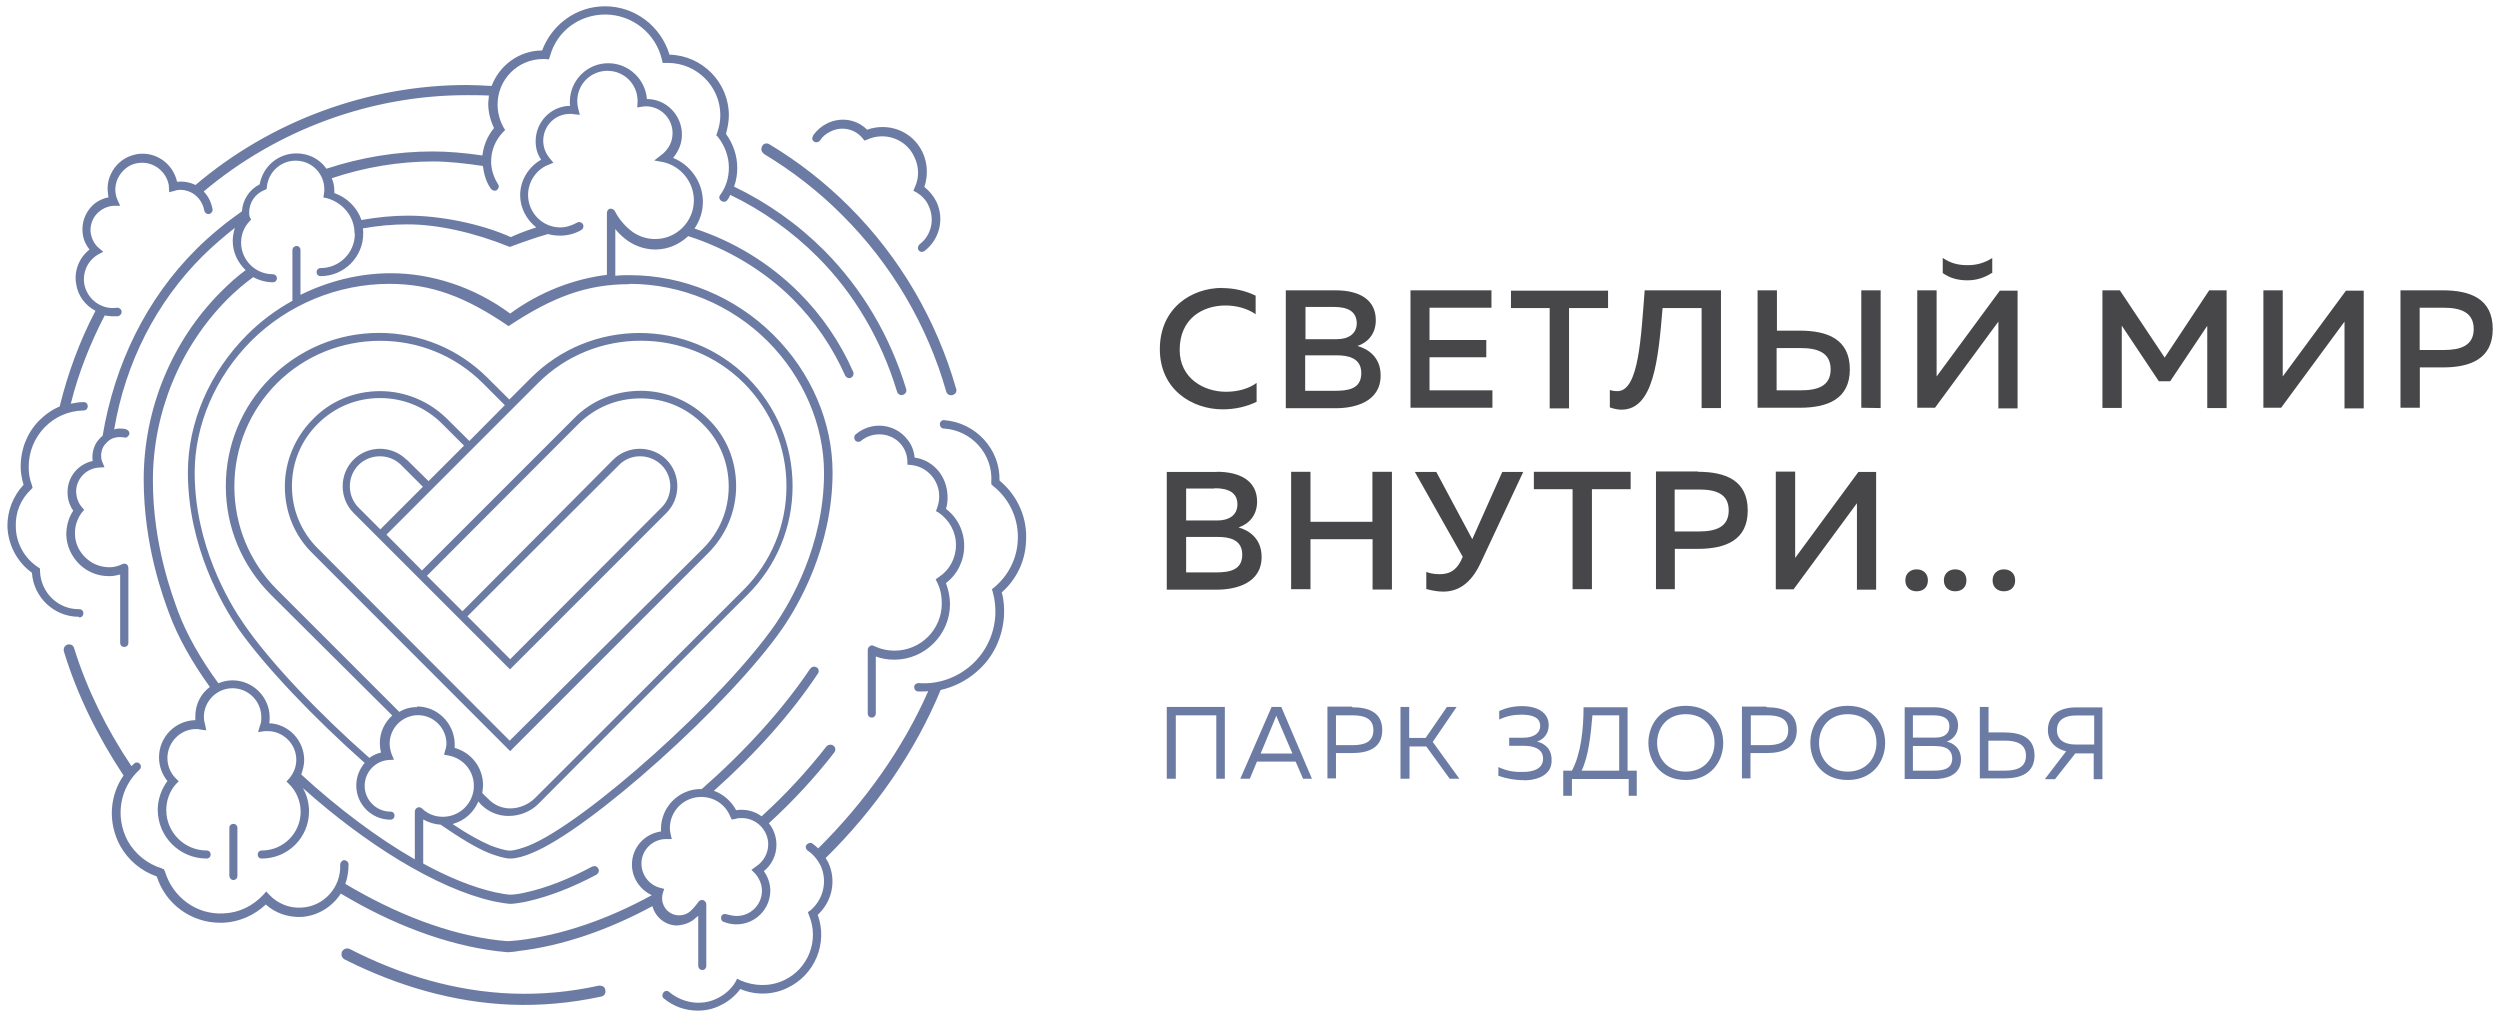 <svg xmlns="http://www.w3.org/2000/svg" width="155" height="63" viewBox="0 0 155 63"><g fill="#6C7BA4"><path d="M72.34 48.28v-4.45h3.6v4.45h-.53v-3.93H72.9v3.93h-.54zM76.9 48.28l1.94-4.45h.6l1.9 4.45h-.55l-.46-1.06h-2.4l-.44 1.06h-.6zm1.27-1.56h1.96l-.93-2.17c-.02-.07-.05-.1-.07-.18-.02.07-.05.1-.07.18l-.9 2.17zM83.83 43.85c1.04 0 1.87.32 1.87 1.42 0 1.1-.86 1.42-1.87 1.42h-1v1.57h-.53v-4.45h1.53v.03zm.02.5h-1.02v1.85h1.02c.72 0 1.3-.18 1.3-.93 0-.74-.58-.92-1.3-.92zM86.83 48.28v-4.45h.54v1.92h1.02l1.32-1.92h.6L88.83 46l1.65 2.28h-.6l-1.45-2h-1.04v2h-.55zM94.48 48.37c-.6 0-1.08-.1-1.58-.27v-.54c.5.23.97.32 1.53.3.6 0 1.24-.17 1.24-.82 0-.63-.6-.8-1.2-.8h-.9v-.5h.86c.63 0 1.06-.26 1.06-.73 0-.53-.48-.7-1.16-.7-.5 0-.9.08-1.38.3v-.53c.45-.2.9-.3 1.42-.3.95 0 1.65.4 1.65 1.18 0 .54-.32.88-.72 1.02.42.1.9.4.9 1.13.04.95-.9 1.27-1.72 1.27zM96.92 49.34v-1.56h.54c.56-1.04.72-2.57.72-3.93h2.73v3.93h.57v1.56h-.5V48.3h-3.52v1.04h-.53zm1.15-1.56h2.32v-3.43h-1.66c-.1 1.2-.24 2.55-.67 3.43zM104.52 43.76c1.56 0 2.32 1.15 2.32 2.3s-.77 2.3-2.32 2.3-2.32-1.15-2.32-2.3.76-2.3 2.32-2.3zm0 .52c-1.2 0-1.78.88-1.78 1.78s.6 1.78 1.78 1.78 1.78-.88 1.78-1.78-.58-1.78-1.78-1.78zM109.53 43.85c1.04 0 1.87.32 1.87 1.42 0 1.1-.86 1.42-1.87 1.42h-1v1.57H108v-4.45h1.53v.03zm.04.5h-1.02v1.85h1.02c.72 0 1.3-.18 1.3-.93 0-.74-.57-.92-1.3-.92zM114.56 43.76c1.56 0 2.32 1.15 2.32 2.3s-.77 2.3-2.32 2.3c-1.56 0-2.32-1.15-2.32-2.3s.76-2.3 2.32-2.3zm0 .52c-1.2 0-1.78.88-1.78 1.78s.6 1.78 1.78 1.78 1.78-.88 1.78-1.78-.58-1.78-1.78-1.78zM119.9 43.85c.9 0 1.5.38 1.5 1.13 0 .56-.36.88-.7 1 .36.08.88.37.88 1.1 0 1.02-1 1.22-1.62 1.22h-1.87v-4.45h1.8zm-.06.5h-1.24v1.38h1.4c.47 0 .86-.18.86-.7s-.4-.68-1.02-.68zm.14 1.9h-1.38v1.53h1.24c.56 0 1.2-.05 1.2-.77-.03-.7-.66-.75-1.06-.75zM122.75 48.28v-4.45h.54v1.58h.98c1.04 0 1.87.33 1.87 1.43 0 1.1-.86 1.42-1.87 1.42h-1.53v.03zm.54-.5h1c.73 0 1.32-.18 1.32-.93 0-.74-.6-.93-1.3-.93h-1.03v1.86zM126.8 48.28l1.3-1.7c-.63-.15-1.13-.58-1.13-1.32 0-1 .83-1.4 1.7-1.4h1.68v4.45h-.54v-1.6h-1.14l-1.26 1.6h-.6v-.02zm1.9-2.12h1.14v-1.8h-1.15c-.64 0-1.16.26-1.16.9s.5.9 1.15.9z"/></g><g fill="#474649"><path d="M75.77 17.86c.72 0 1.44.16 2.08.47v1.15c-.52-.36-1.2-.54-1.87-.54-1.4 0-2.84.8-2.84 2.75 0 1.77 1.5 2.6 2.87 2.6.75 0 1.43-.2 1.9-.55v1.17c-.6.3-1.34.47-2.1.47-1.9 0-3.9-1.23-3.9-3.73 0-2.55 1.96-3.8 3.87-3.8zM82.8 18c1.52 0 2.5.6 2.5 1.85 0 .88-.53 1.4-1.14 1.6.65.18 1.44.68 1.44 1.83 0 1.65-1.62 2.03-2.78 2.03h-3.1V18h3.1zm-.1 1.03h-1.76v2h1.94c.68 0 1.24-.3 1.24-1-.02-.73-.56-1-1.42-1zm.18 3h-1.96v2.2h1.8c.82 0 1.68-.08 1.68-1.1 0-.96-.86-1.1-1.52-1.1zM92.47 18v1.08h-3.84v2h3.52v1.07h-3.52v2.05h3.9v1.08h-5.08V18h5.02zM99.7 18v1.1h-2.42v6.22h-1.2V19.1h-2.4v-1.08h6V18zM106.7 18v7.3h-1.2v-6.2h-2.42c-.27 3.23-.56 6.3-2.55 6.3-.23 0-.45-.05-.72-.14v-1.08c.15.05.28.07.5.07 1.3-.05 1.43-3.34 1.66-6.25h4.73zM108.97 25.28V18h1.2v2.5h1.42c1.73 0 3.1.54 3.1 2.4 0 1.84-1.38 2.38-3.1 2.38h-2.63zm1.2-1.08h1.48c1.02 0 1.85-.25 1.85-1.3s-.83-1.32-1.85-1.32h-1.5v2.62zm5.23 1.08V18h1.2v7.3l-1.2-.02zM123.9 25.28v-4.54-.8l-3.93 5.34h-1.1V18h1.2v5.34l3.92-5.32h1.1v7.3h-1.2v-.04zm-.38-8.34V16c-.54.33-1 .44-1.53.44-.55 0-1.03-.1-1.54-.45v.94c.45.32.95.45 1.53.45.55 0 1.04-.15 1.52-.46zM138.05 18v7.3h-1.2v-5.1l-2.3 3.44h-.7l-2.3-3.45v5.1h-1.2V18h1.08l2.78 4.17 2.76-4.17h1.1zM145.36 25.28v-4.54-.8l-3.93 5.34h-1.1V18h1.2v5.34l3.92-5.32h1.1v7.3h-1.2v-.04zM151.45 18c1.74 0 3.1.54 3.1 2.4 0 1.84-1.37 2.38-3.1 2.38h-1.42v2.5h-1.2V18h2.62zm.07 1.08h-1.5v2.62h1.5c1 0 1.85-.25 1.85-1.3 0-1.07-.86-1.32-1.85-1.32zM75.44 29.25c1.5 0 2.5.6 2.5 1.85 0 .88-.54 1.4-1.15 1.6.64.18 1.43.68 1.43 1.83 0 1.65-1.62 2.03-2.78 2.03h-3.1v-7.3h3.1zm-.14 1.04h-1.76v1.98h1.94c.68 0 1.24-.3 1.24-1 0-.72-.54-1-1.42-1zm.2 3h-1.96v2.2h1.8c.82 0 1.68-.1 1.68-1.1 0-.97-.86-1.1-1.52-1.1zM86.3 29.25v7.3h-1.2v-3.12h-3.85v3.1h-1.2v-7.28h1.2v3.1h3.84v-3.1h1.2zM89.47 36.68c-.34 0-.7-.07-1.04-.16v-1.06c.25.1.54.14.83.14.6 0 1-.23 1.3-.8l.13-.28-2.97-5.26h1.33l2.23 4.17 1.86-4.17h1.3L91.8 34.9c-.64 1.37-1.47 1.78-2.33 1.78zM101.1 29.25v1.08h-2.4v6.2h-1.2v-6.2h-2.4v-1.08h6zM105.26 29.25c1.74 0 3.1.54 3.1 2.4 0 1.84-1.37 2.38-3.1 2.38h-1.42v2.5h-1.17v-7.3h2.6zm.07 1.1h-1.5v2.6h1.5c1 0 1.85-.24 1.85-1.3s-.83-1.3-1.85-1.3zM115.13 36.54V32v-.8l-3.93 5.34h-1.1v-7.3h1.2v5.35l3.92-5.33h1.1v7.3h-1.2v-.03zM118.83 36.66c-.38 0-.7-.23-.7-.68s.34-.68.7-.68c.38 0 .7.23.7.68 0 .47-.32.68-.7.68zM121.22 36.66c-.38 0-.7-.23-.7-.68s.34-.68.7-.68c.38 0 .7.23.7.68 0 .47-.32.68-.7.68zM124.24 36.66c-.38 0-.7-.23-.7-.68s.34-.68.7-.68c.38 0 .7.23.7.68 0 .47-.32.68-.7.68z"/></g><path fill="#6C7BA4" d="M57.05 28.44l-.34-.07c-.04-.38-.17-.77-.42-1.08-.4-.55-1.06-.9-1.78-.9-.54 0-1.06.2-1.47.55-.1.1-.1.25-.02.36.1.12.26.12.37.03.32-.27.72-.4 1.13-.4.93 0 1.7.7 1.74 1.66v.22l.23.02c1 .1 1.74.95 1.74 1.94 0 .25-.04.47-.13.72l-.07.2.18.1c.65.46 1.06 1.18 1.06 2s-.4 1.56-1.08 2l-.18.13.1.2c.2.4.28.83.28 1.3 0 1.6-1.3 2.92-2.93 2.92-.45 0-.88-.1-1.3-.3-.08-.04-.17-.04-.24.03-.08.05-.12.14-.12.23v3.94c0 .14.1.25.25.25s.25-.12.25-.26V40.7c.36.14.74.2 1.15.2 1.9 0 3.45-1.56 3.45-3.45 0-.45-.1-.88-.25-1.3.72-.55 1.13-1.4 1.13-2.3 0-.9-.4-1.75-1.13-2.3.07-.22.1-.46.1-.7 0-1.17-.7-2.1-1.68-2.4zM4.92 38.28c.14 0 .25-.1.25-.27 0-.13-.1-.24-.25-.24-1.33.02-2.4-1.04-2.44-2.37v-.15l-.1-.07c-.87-.56-1.4-1.53-1.4-2.55-.03-.86.3-1.67.94-2.28l.1-.1-.04-.17c-.14-.36-.2-.72-.2-1.1-.02-1.93 1.5-3.5 3.4-3.53.15 0 .26-.1.26-.27 0-.14-.1-.25-.25-.25-.28 0-.55.05-.8.1.47-1.9 1.2-3.73 2.1-5.47.16.02.32.05.47.05h.34c.15-.03.26-.17.24-.3-.02-.14-.16-.25-.3-.23-.96.14-1.86-.54-2.02-1.5-.1-.73.23-1.43.86-1.8l.32-.17-.27-.23c-.27-.23-.43-.54-.5-.9-.07-.38.05-.8.27-1.1.25-.33.6-.53.97-.6l.2-.02h.38l-.16-.35c-.06-.14-.1-.27-.12-.4-.07-.44.05-.9.32-1.25.27-.36.65-.6 1.08-.65.9-.14 1.76.5 1.9 1.4v.07l.02.34.3-.08.17-.05c.38-.07.8.05 1.1.27.33.25.53.6.6.97.02.15.16.26.3.24.13-.02.24-.16.22-.3-.08-.42-.26-.8-.55-1.1C17.18 8.04 23 5.9 28.93 5.9c.4 0 .88 0 1.38.02 0 .16-.04.34-.04.52 0 .52.14 1.04.36 1.5-.4.48-.65 1.07-.72 1.7-1.06-.16-2.17-.25-3.07-.25-2.26 0-4.47.37-6.6 1.07-.42-.6-1.1-.95-1.86-.95-1.13 0-2.08.8-2.28 1.92-.64.32-1.05.95-1.1 1.67-1 .7-1.98 1.5-2.86 2.38-3.05 3.05-5.03 7.06-5.78 11.55-.07.05-.14.1-.18.16-.3.3-.45.73-.45 1.16 0 .07 0 .16.02.23-.93.2-1.6 1.03-1.56 2 0 .38.13.77.35 1.08-.3.45-.43.97-.43 1.5.02.7.32 1.34.83 1.84.5.47 1.13.72 1.8.72h.08c.2 0 .43-.05.63-.1v4.25c0 .13.1.24.25.24s.26-.1.26-.25v-4.64c0-.1-.05-.18-.1-.23-.08-.05-.17-.05-.26-.02-.25.12-.52.2-.8.2-.55 0-1.1-.2-1.5-.6-.4-.38-.65-.9-.65-1.47-.02-.47.14-.95.43-1.33l.14-.16-.14-.16c-.23-.27-.34-.6-.36-.93-.02-.8.6-1.47 1.4-1.53l.36-.02-.14-.34c-.05-.1-.07-.25-.07-.36 0-.3.1-.6.32-.8.2-.24.46-.35.78-.37.1 0 .2 0 .32.02.14.05.27-.05.32-.18.05-.14-.05-.27-.18-.32-.14-.05-.3-.05-.45-.05-.1 0-.2.02-.3.05.7-4.13 2.6-7.87 5.48-10.74.63-.62 1.3-1.2 2-1.75-.08.27-.13.54-.13.8 0 .73.32 1.36.8 1.82-.55.4-1.05.86-1.52 1.33-3.07 3.07-4.8 7.3-4.8 11.64 0 4.08 1.2 7.3 1.6 8.37.53 1.43 1.4 2.97 2.5 4.5-.57.43-.9 1.08-.9 1.83v.23c-1.23.02-2.25 1.04-2.25 2.3 0 .54.18 1.06.52 1.47-.38.52-.6 1.15-.6 1.78 0 1.68 1.36 3.03 3.03 3.03.14 0 .25-.1.25-.25s-.1-.25-.25-.25c-1.38 0-2.5-1.13-2.5-2.5 0-.6.2-1.17.6-1.62l.17-.17-.18-.18c-.34-.34-.52-.8-.52-1.26 0-.98.8-1.8 1.78-1.8.07 0 .14 0 .25.03l.38.05-.08-.38c-.05-.16-.07-.3-.07-.45 0-.97.8-1.78 1.78-1.78.97 0 1.78.8 1.78 1.78 0 .18 0 .36-.08.54l-.12.4.4-.06h.2c.96 0 1.77.8 1.77 1.78 0 .43-.16.83-.45 1.17l-.16.17.18.18c.45.45.7 1.06.7 1.7 0 1.32-1.08 2.4-2.4 2.4-.15 0-.26.1-.26.25s.1.25.25.25c1.62 0 2.93-1.3 2.93-2.93 0-.52-.14-1.02-.38-1.44 3.86 3.45 8.28 6.23 11.82 7.02.23.05.86.16 1.06.16.2 0 .83-.1 1.06-.16 1.33-.3 2.78-.86 4.26-1.65.1-.07.18-.18.14-.32-.05-.16-.2-.25-.34-.2l-.07.02c-1.43.77-2.86 1.33-4.12 1.6-.27.07-.7.14-.95.14s-.68-.1-.95-.15c-1.35-.3-2.9-.93-4.45-1.78v-2.73c.34.18.7.3 1.08.32 1.16.8 2.2 1.44 3 1.76.42.16.96.34 1.32.34.38 0 .93-.16 1.33-.34 3.6-1.44 12.32-9.27 15.55-13.94.93-1.35 3.1-5 3.1-9.66 0-3.1-1.32-6.2-3.67-8.53-2.37-2.36-5.6-3.7-8.9-3.7-.3 0-.6 0-.9.04V14.2c.15.2.35.4.6.6.52.42 1.2.67 1.87.67.8 0 1.5-.32 2.05-.83 2.4.77 4.67 2.1 6.48 3.9 1.38 1.38 2.46 2.98 3.25 4.74.07.14.23.2.36.14s.2-.23.14-.36c-.8-1.83-1.94-3.5-3.36-4.92-1.83-1.83-4.06-3.18-6.48-3.97.32-.47.52-1.04.52-1.65 0-1.22-.77-2.3-1.85-2.73.35-.42.55-.9.55-1.45 0-1.2-.97-2.2-2.17-2.2-.1-1.23-1.13-2.22-2.4-2.22-1.32 0-2.38 1.08-2.38 2.4 0 .08 0 .15.02.24-1.2.02-2.14 1-2.14 2.2 0 .4.1.8.34 1.14-.8.46-1.3 1.3-1.3 2.2 0 .8.4 1.53 1 2-.54.17-1.08.37-1.58.6-1.92-.86-4.45-1.33-6.36-1.33-.97 0-1.94.1-2.9.27-.26-.77-.9-1.4-1.68-1.67v-.1c0-.3-.05-.57-.16-.82 2.03-.68 4.15-1.04 6.3-1.04.9 0 2 .12 3.07.28.06.5.2 1 .5 1.42.08.1.26.16.37.07.1-.07.16-.25.07-.36-.27-.42-.43-.92-.43-1.4 0-.7.26-1.32.73-1.82l.14-.14-.1-.16c-.24-.43-.37-.93-.37-1.42 0-1.56 1.26-2.82 2.82-2.82h.1l.26.02.07-.2C34.52 1.93 35.92.9 37.52.9c1.67 0 3.14 1.16 3.52 2.8l.05.2h.31c1.8 0 3.26 1.46 3.26 3.24 0 .38-.07.74-.2 1.1l-.05.15.1.1c.43.54.68 1.22.68 1.9 0 .63-.18 1.22-.54 1.7-.1.12-.05.28.07.37.06.02.1.05.17.05.1 0 .16-.05.2-.1.07-.1.14-.2.18-.33 2 .96 3.84 2.27 5.42 3.85 2.28 2.28 3.95 5.14 4.92 8.33.04.16.2.27.35.23.16-.04.27-.2.23-.35-1-3.3-2.73-6.23-5.08-8.6-1.65-1.65-3.54-2.98-5.6-3.97.14-.36.2-.77.2-1.15 0-.77-.25-1.5-.7-2.12.1-.37.18-.76.18-1.14 0-2.05-1.65-3.72-3.68-3.77-.54-1.77-2.14-3-4-3-1.75 0-3.28 1.1-3.9 2.74-1.43 0-2.65.93-3.13 2.2-.54-.03-1.06-.06-1.53-.06-6.14 0-12.16 2.23-16.83 6.2-.35-.17-.73-.24-1.14-.2-.26-1.14-1.32-1.88-2.45-1.72-.58.1-1.07.38-1.43.86-.34.47-.5 1.04-.4 1.62 0 .07 0 .14.04.2-.5.1-.94.36-1.23.77-.32.44-.45.96-.38 1.5.04.36.2.7.42.97-.63.5-.97 1.3-.83 2.12.1.73.55 1.34 1.2 1.68-.98 1.87-1.72 3.88-2.22 5.93-.47.2-.9.5-1.3.9-.73.76-1.12 1.77-1.12 2.83 0 .38.07.74.18 1.13-.65.7-1 1.6-1 2.55.03 1.16.6 2.24 1.52 2.9.1 1.53 1.38 2.73 2.9 2.73.04.05.06.05.06.05zM39.04 17.6c3.18 0 6.3 1.3 8.55 3.55 2.22 2.23 3.5 5.2 3.5 8.17 0 4.5-2.1 8.03-3 9.36-3.2 4.63-11.8 12.34-15.33 13.76-.36.14-.88.3-1.15.3-.27 0-.8-.17-1.15-.3-.65-.27-1.47-.72-2.4-1.35.73-.2 1.3-.7 1.6-1.4l.17.2c.47.46 1.06.7 1.7.7.7 0 1.4-.28 1.88-.78 1.1-1.13 12.84-12.84 12.95-12.95 1.78-1.78 2.78-4.17 2.78-6.72s-1-4.92-2.78-6.72c-3.7-3.7-9.72-3.7-13.43 0l-1.35 1.35-1.36-1.35c-1.78-1.78-4.17-2.78-6.72-2.78s-4.92 1-6.72 2.78c-1.78 1.78-2.78 4.17-2.78 6.72s1 4.92 2.78 6.72l7.54 7.5c-.47.42-.77 1.03-.77 1.7 0 .2.02.38.07.6-.27.06-.5.17-.72.33-3.1-2.73-6.16-5.93-7.8-8.33-.9-1.3-3.03-4.87-3.03-9.36 0-2.95 1.28-5.92 3.5-8.16 2.27-2.26 5.38-3.54 8.56-3.54 2.62 0 4.74.8 7.4 2.62 2.74-1.82 4.86-2.6 7.48-2.6zM25.86 43.84c-.4 0-.8.1-1.1.3l-7.6-7.6c-1.68-1.68-2.63-3.96-2.63-6.38s.95-4.7 2.64-6.4c1.76-1.75 4.06-2.63 6.4-2.63s4.62.88 6.38 2.64l1.35 1.35-2.2 2.22-1.36-1.35c-1.1-1.1-2.6-1.74-4.17-1.74-1.58 0-3.07.6-4.17 1.74-1.1 1.1-1.74 2.6-1.74 4.17 0 1.58.6 3.07 1.74 4.17l12.23 12.24L43.9 34.3c1.1-1.1 1.74-2.58 1.74-4.16s-.6-3.07-1.74-4.17c-1.1-1.1-2.6-1.74-4.17-1.74-1.58 0-3.07.6-4.17 1.74l-9.4 9.4-2.2-2.22 9.4-9.4c3.5-3.5 9.24-3.5 12.76 0 1.7 1.72 2.64 3.98 2.64 6.4s-.95 4.7-2.64 6.4L33.17 49.48c-.4.4-.97.64-1.53.64-.52 0-1-.2-1.38-.6-.1-.08-.2-.2-.36-.35.02-.17.05-.33.05-.48 0-1.1-.72-2.03-1.76-2.32v-.32c-.06-1.23-1.07-2.25-2.34-2.25zM25.2 28.5c-.9-.9-2.38-.9-3.28 0-.9.9-.9 2.4 0 3.3l9.7 9.7 9.7-9.7c.9-.9.9-2.4 0-3.3s-2.4-.9-3.3 0l-9.35 9.4-2.2-2.2 9.38-9.4c1.04-1.04 2.4-1.6 3.86-1.6 1.48 0 2.83.56 3.87 1.6 1.04 1.02 1.6 2.4 1.6 3.86 0 1.47-.56 2.82-1.6 3.86L31.6 45.92 19.7 34c-1.04-1.04-1.6-2.4-1.6-3.86 0-1.47.56-2.82 1.6-3.86s2.4-1.6 3.86-1.6c1.47 0 2.82.56 3.86 1.6l1.35 1.35-2.2 2.2-1.36-1.34zm1.02 1.68l-2.64 2.64-1.35-1.35c-.72-.72-.72-1.92 0-2.64s1.92-.72 2.64 0l1.35 1.35zm2.76 8.03l9.4-9.38c.7-.72 1.9-.72 2.63 0s.73 1.92 0 2.64l-9.38 9.4-2.64-2.65zM22 14.5c0 1.17-.95 2.12-2.12 2.12-.14 0-.25.1-.25.25s.1.25.25.25c1.47 0 2.64-1.2 2.64-2.64 0-.1 0-.2-.02-.32.9-.16 1.83-.25 2.75-.25 1.85 0 4.08.48 6.36 1.4.8-.3 1.6-.58 2.36-.8.25.07.5.1.77.1.47 0 .93-.13 1.3-.35.12-.07.17-.23.1-.36-.07-.12-.23-.17-.36-.1-.32.18-.68.3-1.04.3-1.1 0-2-.9-2-2.02 0-.8.5-1.56 1.23-1.85l.34-.14-.23-.28c-.25-.3-.4-.68-.4-1.08 0-.93.73-1.67 1.66-1.67.07 0 .14 0 .23.02l.38.04-.1-.38c-.04-.16-.06-.32-.06-.47 0-1.05.83-1.88 1.87-1.88s1.87.83 1.87 1.87v.06l-.02.34.32-.05.2-.02c.93 0 1.67.74 1.67 1.67 0 .54-.26 1.02-.7 1.35l-.44.34.56.1c1.1.25 1.9 1.24 1.9 2.37 0 1.33-1.08 2.4-2.4 2.4-.57 0-1.12-.2-1.54-.55-.65-.52-.95-1.17-.95-1.17-.05-.1-.18-.18-.3-.16-.1 0-.2.13-.2.24v3.86c-2.04.25-4.14 1.04-6 2.4-2.27-1.68-4.93-2.5-7.4-2.5-1.93 0-3.85.48-5.6 1.34v-2.78c0-.14-.1-.25-.24-.25s-.26.12-.26.26v3.14c-1.02.56-1.96 1.26-2.8 2.1-2.35 2.35-3.68 5.46-3.68 8.53 0 4.63 2.17 8.28 3.1 9.66 1.66 2.38 4.75 5.6 7.86 8.36-.32.38-.52.86-.52 1.4 0 1.17.95 2.12 2.12 2.12.14 0 .25-.1.25-.25s-.1-.25-.25-.25c-.88 0-1.6-.72-1.6-1.6 0-.83.63-1.53 1.47-1.6l.35-.02-.14-.32c-.08-.23-.13-.45-.13-.68 0-.97.8-1.76 1.76-1.76s1.76.8 1.76 1.76c0 .14-.03.3-.08.43l-.07.26.27.05c.93.17 1.58.96 1.58 1.88 0 1.06-.86 1.92-1.92 1.92-.5 0-.95-.18-1.3-.52-.08-.07-.2-.1-.28-.05-.1.05-.16.14-.16.25v2.96c-2.35-1.35-4.8-3.2-7.04-5.26.1-.3.18-.6.18-.9 0-1.22-.97-2.23-2.17-2.28.03-.1.03-.25.03-.36 0-1.26-1.04-2.3-2.3-2.3-.32 0-.6.07-.88.18-1.1-1.5-1.96-3.02-2.48-4.4-.38-1.04-1.58-4.2-1.58-8.17 0-4.2 1.68-8.28 4.62-11.24.5-.5 1.04-.96 1.6-1.37.36.2.8.32 1.22.32.14 0 .25-.1.25-.25s-.12-.25-.26-.25c-1.08 0-1.96-.88-1.96-1.96 0-.5.18-.96.52-1.32l.1-.1-.1-.22c-.02-.1-.02-.16-.02-.23 0-.6.36-1.15.93-1.38l.15-.07.02-.16c.1-.9.86-1.6 1.78-1.6 1 0 1.78.8 1.78 1.78 0 .07 0 .16-.02.25l-.04.25.23.05c1 .28 1.7 1.16 1.7 2.15zm25.34-4.97c1.76 1.06 3.4 2.32 4.87 3.8 3.08 3.06 5.3 6.87 6.46 10.96.05.17.25.26.4.2.2-.06.28-.26.2-.42-1.2-4.2-3.46-8.1-6.6-11.24-1.5-1.5-3.16-2.8-4.96-3.88-.16-.1-.36-.07-.45.1-.1.18-.06.38.1.47zm3.14-.74c.1.06.27.04.36-.08.16-.25.38-.43.66-.56.68-.34 1.5-.16 1.96.4l.14.17.18-.07c1.1-.5 2.4-.02 2.9 1.06.3.6.33 1.3.03 1.92l-.08.2.2.1c.32.2.6.48.74.82.4.83.18 1.85-.56 2.4-.1.1-.14.26-.05.37.05.07.14.1.2.1.05 0 .1-.03.16-.06.94-.72 1.25-2 .73-3.07-.18-.36-.43-.65-.74-.9.24-.7.2-1.5-.12-2.17-.63-1.3-2.1-1.85-3.43-1.38-.65-.65-1.62-.8-2.46-.4-.35.17-.64.42-.87.73-.1.18-.1.34.05.4zM14.22 51.33v2.96c0 .14.1.27.25.27.14 0 .25-.1.25-.27v-2.96c0-.14-.1-.25-.25-.25-.14 0-.25.1-.25.24zm22.95 9.77c-1.8.4-3.63.57-5.44.5-3.43-.13-6.86-1.12-10.06-2.77-.18-.07-.38 0-.47.18-.07.2 0 .4.18.48 3.27 1.65 6.77 2.66 10.3 2.8 1.86.07 3.73-.1 5.58-.5.18-.02.32-.2.27-.38 0-.2-.16-.3-.36-.3zm6.04-4.25l.08-.07v3.1c0 .13.1.26.25.26s.25-.1.25-.27v-3.8c0-.12-.07-.2-.18-.26-.1-.04-.23 0-.3.1 0 0-.26.36-.46.54-.2.2-.47.3-.74.3-.6 0-1.06-.48-1.06-1.07 0-.1.02-.23.05-.32l.08-.25-.27-.07c-.67-.18-1.14-.8-1.14-1.5 0-.85.7-1.52 1.53-1.52h.35l-.07-.3c-.02-.12-.05-.26-.05-.37 0-1.08.88-1.94 1.94-1.94.8 0 1.5.46 1.8 1.2l.1.2.23-.04c.14-.05.27-.05.4-.05.9 0 1.63.75 1.63 1.63 0 .56-.3 1.08-.77 1.38l-.27.2.22.22c.27.3.43.68.43 1.08 0 .86-.7 1.56-1.56 1.56-.2 0-.42-.05-.62-.1-.14-.06-.3 0-.34.13s0 .28.14.33c.25.1.52.16.8.16 1.16 0 2.1-.94 2.1-2.1 0-.42-.15-.85-.4-1.2.5-.4.78-1 .78-1.64 0-.5-.18-.97-.47-1.33 1.48-1.35 2.86-2.84 4.05-4.38.1-.14.1-.32-.05-.43-.14-.1-.32-.07-.43.05-1.2 1.53-2.55 3-4.02 4.33-.43-.32-1-.47-1.58-.38-.3-.56-.8-1-1.38-1.2 2.54-2.26 4.82-4.8 6.47-7.3.07-.13.02-.33-.14-.37-.14-.07-.27 0-.36.1-1.7 2.54-4.08 5.15-6.72 7.46h-.07c-1.35 0-2.46 1.12-2.46 2.47v.16c-1.02.14-1.8 1-1.8 2.05 0 .83.5 1.56 1.23 1.9-2.73 1.5-5.57 2.48-8.28 2.8l-.6.05s-.42-.02-.62-.05c-3.1-.36-6.4-1.65-9.5-3.5.14-.38.2-.8.2-1.22 0-.14-.14-.25-.27-.25s-.25.15-.25.28c.07 1.4-1.02 2.6-2.4 2.66-.75.05-1.48-.25-2-.8l-.18-.2-.18.2c-.65.7-1.5 1.12-2.46 1.16-1.68.1-3.17-1-3.65-2.62 0 0 0-.02-.02-.02 0-.02-.02-.02-.02-.05v-.04l-.06-.02c-.02 0-.02-.02-.05-.02 0 0-.03 0-.03-.02-.9-.27-1.65-.88-2.12-1.7-.8-1.5-.5-3.3.74-4.43.1-.1.1-.27 0-.36-.08-.1-.26-.1-.35 0l-.16.15c-1.54-2.3-2.76-4.76-3.55-7.3-.05-.2-.23-.28-.4-.24-.2.06-.28.24-.24.42.82 2.7 2.1 5.28 3.7 7.7-.87 1.25-.98 2.92-.22 4.34.5.9 1.3 1.58 2.28 1.92.54 1.7 2.12 2.87 3.93 2.87h.2c.98-.05 1.9-.45 2.63-1.13.6.54 1.38.8 2.2.77 1.03-.06 1.93-.64 2.45-1.45 3.16 1.9 6.52 3.18 9.68 3.57l.68.07s.45-.03.68-.08c2.7-.32 5.55-1.3 8.28-2.78.18.68.8 1.2 1.53 1.2.48-.04.9-.2 1.18-.5zM61.97 29.8c.05-1.94-1.47-3.6-3.43-3.75-.14-.02-.27.1-.27.25 0 .14.1.27.25.27 1.72.1 3.06 1.6 2.94 3.32v.13l.1.1c1.05.82 1.63 2.1 1.54 3.44-.07 1.13-.6 2.14-1.47 2.87l-.13.1.05.17c.14.48.18.98.16 1.45-.07 1.2-.6 2.3-1.5 3.1-.9.78-2.06 1.2-3.26 1.1-.14 0-.27.1-.27.25 0 .14.1.27.25.27h.32c.1 0 .2 0 .3-.02-1.57 3.57-3.94 6.9-6.82 9.75-.1-.1-.23-.2-.36-.3-.1-.08-.27-.04-.36.08-.1.1-.05.27.07.36.34.23.6.54.8.93.44.97.17 2.1-.64 2.78l-.15.1.07.2c.65 1.55-.05 3.33-1.56 4.03-.86.4-1.83.38-2.7 0l-.2-.1-.1.2c-.27.46-.68.8-1.15 1.03-.96.46-2.1.3-2.95-.4-.1-.1-.27-.1-.36.02s-.1.27 0 .36c.62.52 1.36.77 2.13.77.47 0 .95-.1 1.38-.32.5-.23.94-.6 1.25-1.02.95.4 2 .37 2.9-.06 1.72-.8 2.54-2.78 1.9-4.54.9-.83 1.18-2.14.64-3.27l-.15-.25c3.07-3.02 5.55-6.6 7.13-10.42.8-.18 1.58-.56 2.23-1.13 1.03-.88 1.6-2.1 1.7-3.45.02-.5 0-.97-.14-1.47.9-.8 1.44-1.9 1.5-3.1.12-1.46-.5-2.88-1.6-3.8z"/></svg>